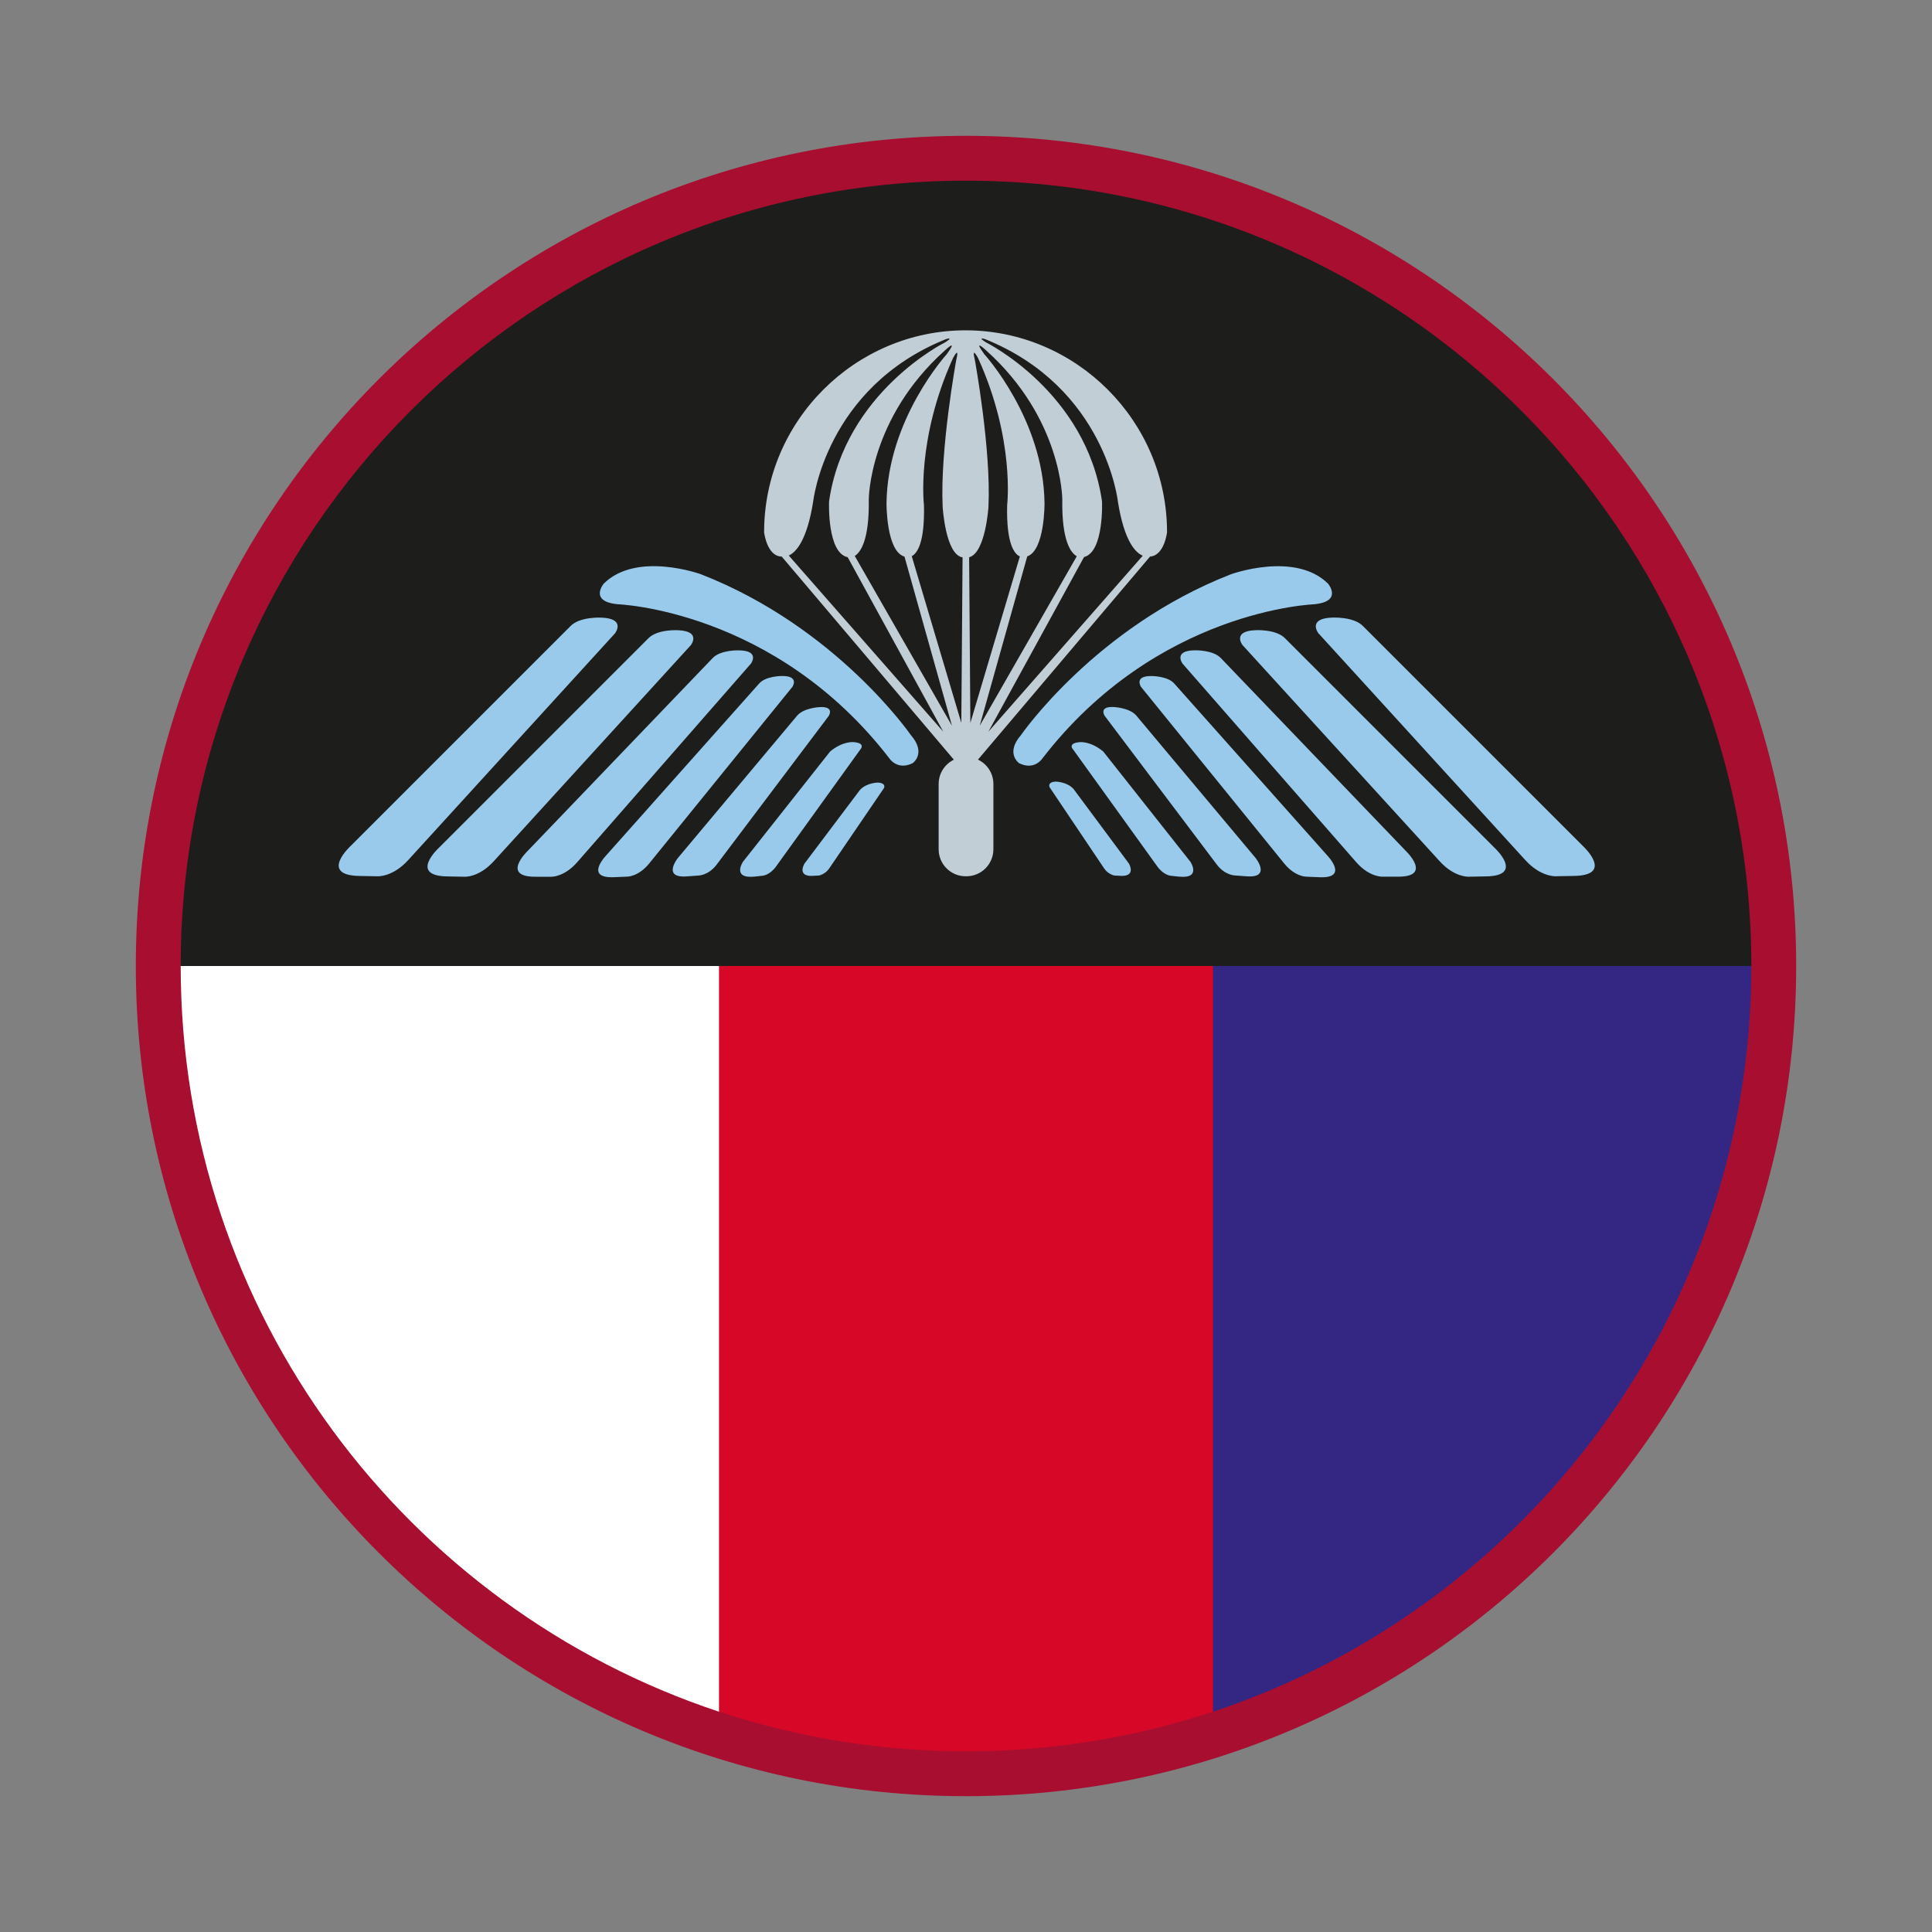 <?xml version="1.0" encoding="UTF-8"?>
<svg id="Vrstva_1" xmlns="http://www.w3.org/2000/svg" version="1.1" viewBox="0 0 500 500">
  <rect x="0" y="0" width="500" height="500" fill="#808080" stroke="none"/>
  <!-- Generator: Adobe Illustrator 29.1.0, SVG Export Plug-In . SVG Version: 2.1.0 Build 142)  -->
  <defs>
    <style>
      .st0 {
        fill: #d70827;
      }

      .st1 {
        fill: #c2ced5;
      }

      .st2 {
        fill: #1d1d1b;
      }

      .st3 {
        fill: #fff;
      }

      .st4 {
        fill: #9acaeb;
        fill-rule: evenodd;
      }

      .st5 {
        fill: #332783;
      }

      .st6 {
        fill: #a80e2f;
      }
    </style>
  </defs>
  <path class="st3" d="M461.91,250c0,117.03-94.87,211.91-211.91,211.91S38.09,367.03,38.09,250,132.97,38.09,250,38.09s211.91,94.87,211.91,211.91"/>
  <path class="st6" d="M46.76,250c0,89.93,58.41,166.22,139.36,193v-193h264.69c0-111-89.99-200.99-200.99-200.99S48.84,139,48.84,250h-2.08M464.85,250c0,118.66-96.19,214.85-214.85,214.85S35.15,368.66,35.15,250,131.34,35.15,250,35.15s214.85,96.19,214.85,214.85Z"/>
  <path class="st5" d="M453.24,250c0,89.93-58.41,166.22-139.36,193v-195.93h139.34s.02,2.93.02,2.93"/>
  <path class="st0" d="M313.88,442.98c-20.09,6.65-41.56,10.25-63.87,10.25s-43.79-3.61-63.88-10.25v-195.92h127.75v195.92"/>
  <path class="st4" d="M336.87,144.31c-37.14,0-74.03,37.08-76.72,52.14,7.3,9.72,13.78,20.17,25.72,31.77,13.48,2.41,31.71,1.97,47.63,1.97,37.14,0,83.62,4,82.83-5.01-13.14-21.23-49.67-58.13-79.47-80.87M163.11,144.31c37.14,0,74.03,37.08,76.72,52.14-7.3,9.72-13.78,20.17-25.72,31.77-13.48,2.41-31.71,1.97-47.63,1.97-37.14,0-83.62,4-82.83-5.01,13.14-21.23,49.67-58.13,79.47-80.87Z"/>
  <path class="st1" d="M244.28,196.24l-42.85-50.57c-4.61-.82-5.41-7.72-5.41-7.74v-.2c-.01-14.86,6.04-28.3,15.75-38.06,9.77-9.82,23.25-15.9,37.99-15.93h0s.24,0,.24,0h0c14.74.04,28.22,6.12,37.99,15.93,9.71,9.76,15.77,23.2,15.77,38.06v.2s-.79,6.71-5.23,7.7l-42.85,50.57c.7.58,1.3,1.27,1.79,2.04.85,1.35,1.35,2.94,1.35,4.65v16.89c0,2.41-.98,4.59-2.55,6.17-1.58,1.58-3.76,2.55-6.17,2.55h-.19c-2.41,0-4.59-.98-6.17-2.55-1.58-1.58-2.55-3.76-2.55-6.17v-16.89c0-1.69.49-3.27,1.33-4.62.48-.77,1.08-1.45,1.76-2.04"/>
  <path class="st2" d="M249.11,144.26l-.32,42.83-12.83-43.15c1.43-.75,3.39-3.53,3.16-13.23,0,0-2.06-16.94,7.5-37.99,0,0,1.81-3.51.85.48,0,0-4.23,23.11-3.51,37.99,0,0,.72,12.38,5.16,13.06M271.65,203.76l14.1,20.98c1.06,1.58,2.67,1.85,2.67,1.85l1.07.05c4.86.49,2.66-3.17,2.66-3.17l-14.31-19.27c-1.73-1.92-4.68-1.92-4.68-1.92-2.22.16-1.51,1.47-1.51,1.47ZM277.55,193.73l21.96,30.5c1.65,2.3,3.5,2.42,3.5,2.42l2.14.23c5.88.56,2.92-3.86,2.92-3.86l-22.56-28.54c-3.33-2.74-6.05-2.41-6.05-2.41-3.04.23-1.92,1.67-1.92,1.67ZM285.87,185.23l29.04,38.52c2.21,2.9,4.86,2.83,4.86,2.83l2.75.2c6.63.56,2.45-4.71,2.45-4.71l-30.93-36.92c-1.75-2-5.8-2.17-5.8-2.17-3.94-.21-2.38,2.23-2.38,2.23ZM295.31,177.78l37.02,45.66c2.79,3.45,5.66,3.44,5.66,3.44l3.34.14c8.04.41,2.12-5.68,2.12-5.68l-39.49-44.37c-1.67-2.01-5.86-2.01-5.86-2.01-4.77-.1-2.79,2.83-2.79,2.83ZM306.01,171.71l44.98,51.42c3.39,3.88,6.72,3.75,6.72,3.75h3.89c9.36.14,2.22-6.67,2.22-6.67l-47.79-49.82c-2.03-2.26-6.89-2.09-6.89-2.09-5.55.1-3.12,3.4-3.12,3.4ZM321.56,166.94l51.03,55.95c3.84,4.23,7.53,4,7.53,4l4.3-.08c10.38-.08,2.31-7.46,2.31-7.46l-54.11-54.11c-2.31-2.46-7.69-2.15-7.69-2.15-6.15.23-3.38,3.84-3.38,3.84ZM340.19,156.37c7.38-.73,3.51-5.32,3.51-5.32-8.59-8.47-25.16-2.42-25.16-2.42-35.08,13.67-54.32,41.62-54.32,41.62-4.11,4.72-.48,7.26-.48,7.26,3.87,1.93,5.93-1.09,5.93-1.09,29.76-38.71,70.53-40.04,70.53-40.04ZM341.19,163.87l53.55,58.71c4.03,4.44,7.9,4.19,7.9,4.19l4.52-.08c10.89-.08,2.42-7.82,2.42-7.82l-56.78-56.78c-2.42-2.58-8.07-2.26-8.07-2.26-6.45.24-3.55,4.03-3.55,4.03ZM234.08,144.05l12.29,43.77-25.16-43.94c1.49-.93,3.79-4.06,3.63-14.62,0,0,0-20.93,19.72-38.59,0,0,3.63-3.39.48.97,0,0-15.36,16.82-15.61,38.59,0,0-.11,12.44,4.65,13.82ZM219.38,144.2l24.73,45.15-39.98-45.58c1.85-.83,4.69-3.82,6.31-13.9,0,0,3.15-29.52,34.36-42.1,0,0,2.3-.73-.24.85,0,0-25.89,12.82-30,41.13,0,0-.56,13.39,4.83,14.45ZM202.3,144.03l44.56,52.58c-2.33,1.13-3.94,3.52-3.94,6.29v16.89c0,3.86,3.13,6.99,6.99,6.99h.19c3.86,0,6.99-3.13,6.99-6.99v-16.89c0-2.79-1.63-5.19-3.99-6.31l44.54-52.56c3.69-.22,4.39-6.28,4.39-6.28,0-28.86-23.59-52.2-52.02-52.26h-.24c-28.43.06-52.02,23.4-52.02,52.26,0,0,.72,6.25,4.56,6.29ZM295.74,143.82l-39.94,45.53,24.75-45.19c5.2-1.32,4.65-14.41,4.65-14.41-4.11-28.31-30-41.13-30-41.13-2.54-1.57-.24-.85-.24-.85,31.21,12.58,34.36,42.1,34.36,42.1,1.65,10.3,4.58,13.19,6.43,13.95ZM278.67,143.96l-25.12,43.86,12.3-43.82c4.58-1.63,4.47-13.76,4.47-13.76-.24-21.78-15.6-38.59-15.6-38.59-3.15-4.36.48-.97.48-.97,19.72,17.66,19.72,38.59,19.72,38.59-.17,10.85,2.27,13.86,3.75,14.69ZM263.94,144.01l-12.81,43.08-.32-42.87c4.26-1.14,5-13.02,5-13.02.73-14.88-3.51-37.99-3.51-37.99-.97-3.99.85-.48.85-.48,9.56,21.05,7.5,37.99,7.5,37.99-.24,10.02,1.86,12.66,3.3,13.29ZM159.75,156.37s40.77,1.33,70.53,40.04c0,0,2.06,3.02,5.93,1.09,0,0,3.63-2.54-.48-7.26,0,0-19.24-27.95-54.32-41.62,0,0-16.57-6.05-25.16,2.42,0,0-3.87,4.6,3.51,5.32ZM159.19,163.87s2.9-3.79-3.55-4.03c0,0-5.65-.32-8.06,2.26l-56.78,56.78s-8.47,7.74,2.42,7.82l4.52.08s3.87.24,7.9-4.19l53.55-58.71ZM178.81,166.94s2.77-3.61-3.38-3.84c0,0-5.38-.31-7.69,2.15l-54.11,54.11s-8.07,7.38,2.31,7.46l4.3.08s3.69.23,7.53-4l51.03-55.95ZM194.36,171.71s2.43-3.31-3.12-3.4c0,0-4.86-.18-6.89,2.09l-47.79,49.82s-7.14,6.81,2.22,6.68h3.88s3.33.13,6.72-3.76l44.98-51.42ZM205.06,177.78s1.98-2.92-2.79-2.83c0,0-4.19,0-5.86,2.01l-39.49,44.37s-5.92,6.08,2.12,5.68l3.34-.14s2.87.01,5.66-3.44l37.02-45.66ZM214.5,185.23s1.56-2.45-2.38-2.23c0,0-4.04.17-5.79,2.17l-30.93,36.92s-4.18,5.26,2.45,4.71l2.75-.2s2.66.07,4.86-2.83l29.04-38.52ZM222.82,193.73s1.13-1.44-1.92-1.67c0,0-2.72-.33-6.05,2.41l-22.56,28.54s-2.96,4.42,2.92,3.86l2.15-.23s1.85-.12,3.5-2.42l21.97-30.5ZM228.76,203.98s.71-1.29-1.51-1.45c0,0-2.95,0-4.69,1.9l-14.37,19.08s-2.21,3.63,2.66,3.13l1.07-.05s1.61-.27,2.68-1.84l14.16-20.78ZM453.24,250H46.76c0-112.24,90.99-203.24,203.24-203.24s203.24,90.99,203.24,203.24Z"/>
</svg>